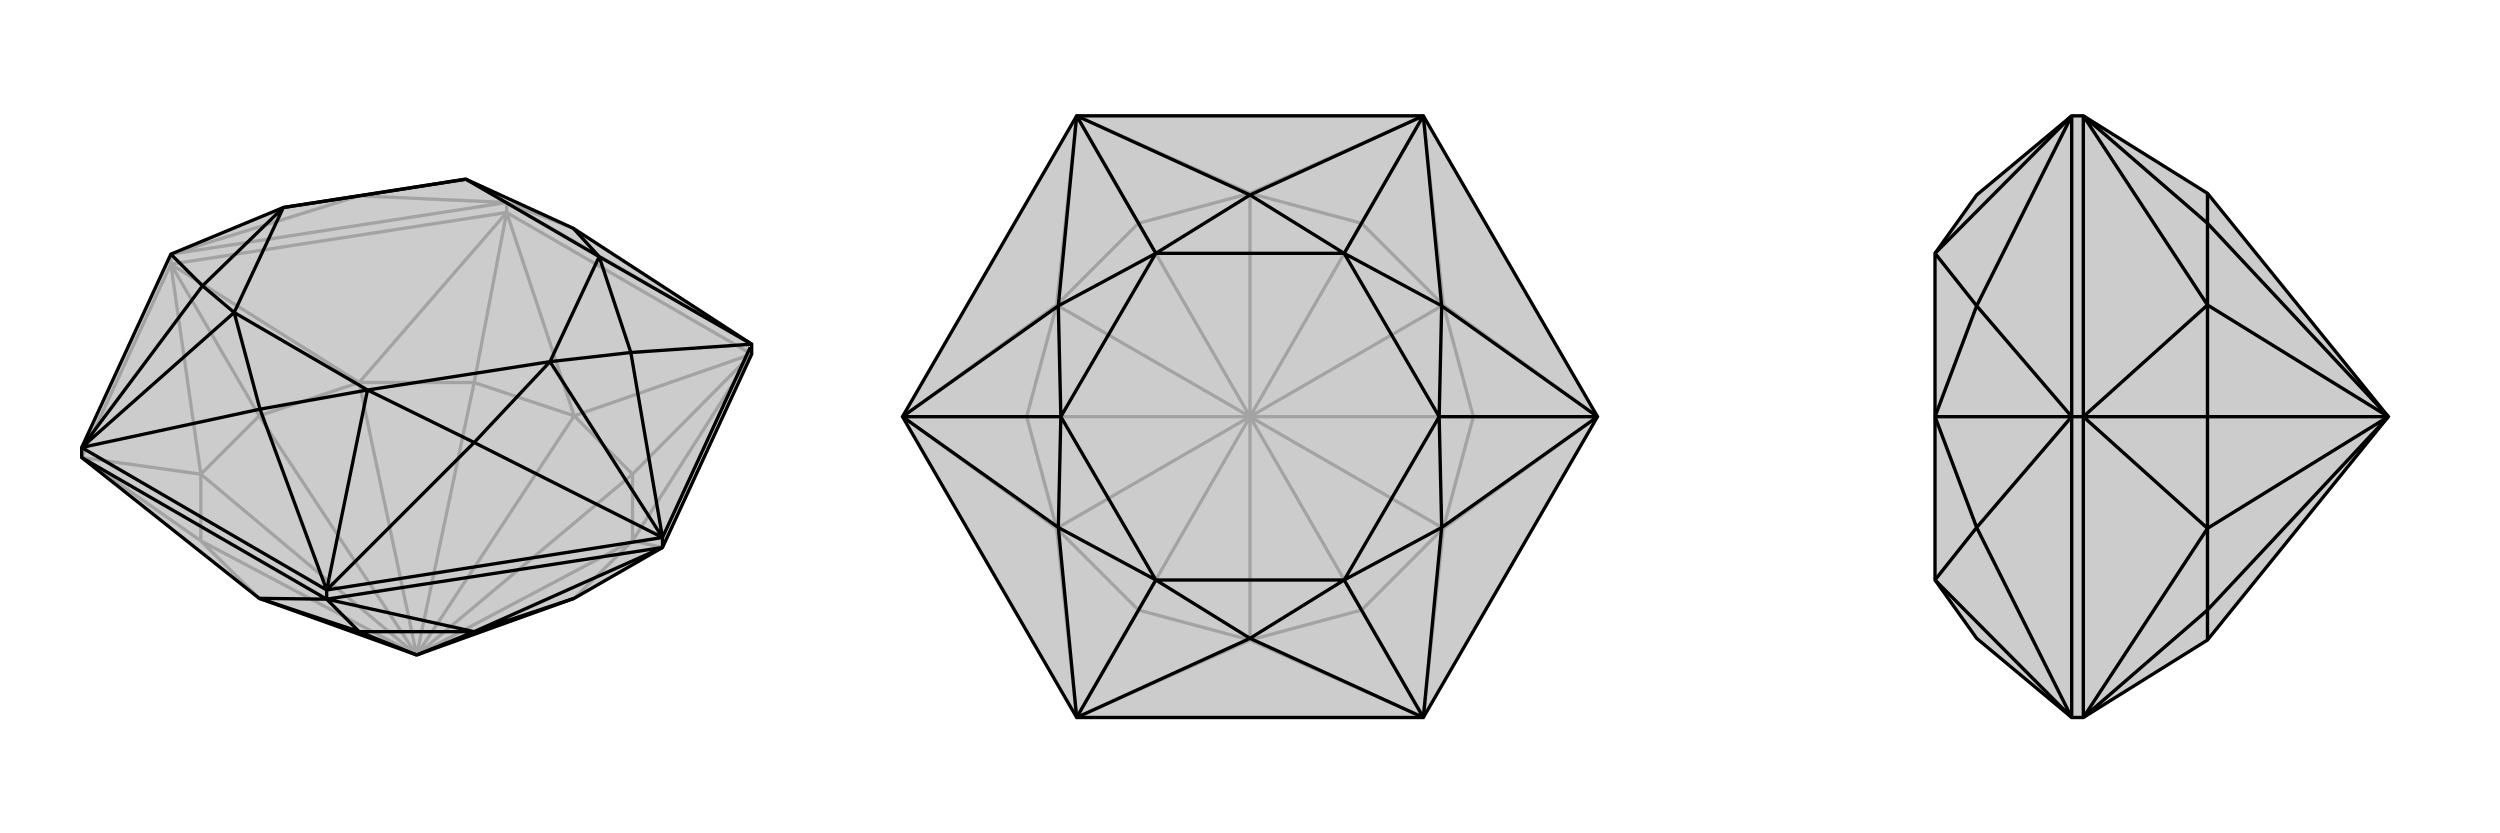 <svg xmlns="http://www.w3.org/2000/svg" viewBox="0 0 3000 1000">
    <g stroke="currentColor" stroke-width="4" fill="none" transform="translate(0 -13)">
        <path fill="currentColor" stroke="none" fill-opacity=".2" d="M902,438L902,426L688,287L559,228L431,248L340,262L205,318L98,550L98,562L311,731L500,799L689,731L795,670z" />
<path stroke-opacity=".2" d="M608,268L608,256M205,330L205,318M902,438L608,268M608,268L205,330M205,330L98,562M795,670L759,662M902,438L759,662M902,438L689,512M902,438L759,582M608,268L689,512M608,268L431,472M608,268L569,472M205,330L431,472M205,330L241,582M205,330L311,512M98,562L241,582M98,562L241,662M759,662L689,731M759,662L759,582M759,662L500,799M759,582L689,512M500,799L759,582M689,512L569,472M500,799L689,512M431,472L569,472M500,799L569,472M431,472L311,512M500,799L431,472M241,582L311,512M500,799L311,512M241,582L241,662M500,799L241,582M311,731L241,662M500,799L241,662M608,256L559,228M902,426L608,256M608,256L688,287M205,318L608,256M205,318L431,248M608,256L431,248" />
<path d="M902,438L902,426L688,287L559,228L431,248L340,262L205,318L98,550L98,562L311,731L500,799L689,731L795,670z" />
<path d="M392,732L392,721M795,670L795,658M392,732L98,562M392,732L795,670M392,732L311,731M392,732L569,771M392,732L431,771M795,670L569,771M311,731L431,771M569,771L431,771M431,771L500,799M569,771L689,731M569,771L500,799M902,426L719,321M795,658L660,447M392,721L441,481M98,550L281,388M795,658L902,426M902,426L757,436M795,658L757,436M795,658L392,721M795,658L569,544M392,721L569,544M392,721L98,550M392,721L312,504M98,550L312,504M98,550L243,356M205,318L243,356M688,287L719,321M757,436L719,321M757,436L660,447M569,544L660,447M569,544L441,481M312,504L441,481M312,504L281,388M243,356L281,388M243,356L340,262M719,321L559,228M719,321L660,447M660,447L441,481M441,481L281,388M281,388L340,262M340,262L559,228" />
    </g>
    <g stroke="currentColor" stroke-width="4" fill="none" transform="translate(1000 0)">
        <path fill="currentColor" stroke="none" fill-opacity=".2" d="M708,139L292,139L83,500L292,861L708,861L917,500z" />
<path stroke-opacity=".2" d="M708,861L500,768M708,861L732,634M708,861L634,732M917,500L732,634M917,500L732,366M917,500L768,500M708,139L732,366M708,139L500,232M708,139L634,268M292,139L500,232M292,139L268,366M292,139L366,268M83,500L268,366M83,500L268,634M83,500L232,500M292,861L268,634M292,861L500,768M292,861L366,732M500,768L634,732M732,634L634,732M634,732L500,500M732,634L768,500M732,634L500,500M732,366L768,500M768,500L500,500M732,366L634,268M732,366L500,500M634,268L500,232M500,500L634,268M500,232L366,268M500,500L500,232M268,366L366,268M500,500L366,268M268,366L232,500M500,500L268,366M268,634L232,500M500,500L232,500M268,634L366,732M500,500L268,634M500,768L366,732M500,768L500,500M500,500L366,732" />
<path d="M708,139L292,139L83,500L292,861L708,861L917,500z" />
<path d="M708,139L613,304M917,500L727,500M708,861L613,696M292,861L387,696M83,500L273,500M292,139L387,304M708,139L500,234M292,139L500,234M708,139L730,367M917,500L730,367M917,500L730,633M708,861L730,633M708,861L500,766M292,861L500,766M292,861L270,633M83,500L270,633M83,500L270,367M292,139L270,367M500,234L613,304M500,234L387,304M730,367L613,304M730,367L727,500M730,633L727,500M730,633L613,696M500,766L613,696M500,766L387,696M270,633L387,696M270,633L273,500M270,367L273,500M270,367L387,304M613,304L387,304M613,304L727,500M727,500L613,696M613,696L387,696M387,696L273,500M273,500L387,304" />
    </g>
    <g stroke="currentColor" stroke-width="4" fill="none" transform="translate(2000 0)">
        <path fill="currentColor" stroke="none" fill-opacity=".2" d="M649,768L866,500L649,232L500,139L486,139L372,234L322,304L322,500L322,696L372,766L486,861L500,861z" />
<path stroke-opacity=".2" d="M500,500L486,500M500,139L500,500M500,500L500,861M500,139L649,366M500,139L649,268M500,500L649,366M500,500L649,634M500,500L649,500M500,861L649,634M500,861L649,732M649,232L649,268M649,366L649,268M866,500L649,268M649,366L649,500M866,500L649,366M649,634L649,500M866,500L649,500M649,634L649,732M866,500L649,634M649,768L649,732M866,500L649,732M486,861L322,696M486,500L322,500M486,139L322,304M486,861L486,500M486,861L372,633M486,500L372,633M486,500L486,139M486,500L372,367M486,139L372,367M372,633L322,696M372,633L322,500M372,367L322,500M372,367L322,304" />
<path d="M649,768L866,500L649,232L500,139L486,139L372,234L322,304L322,500L322,696L372,766L486,861L500,861z" />
<path d="M500,500L486,500M500,861L500,500M500,500L500,139M500,861L649,634M500,861L649,732M500,500L649,634M500,500L649,366M500,500L649,500M500,139L649,366M500,139L649,268M649,768L649,732M649,634L649,732M649,732L866,500M649,634L649,500M649,634L866,500M649,366L649,500M649,500L866,500M649,366L649,268M649,366L866,500M649,268L649,232M866,500L649,268M486,139L322,304M486,500L322,500M486,861L322,696M486,500L486,139M486,139L372,367M486,500L372,367M486,500L486,861M486,500L372,633M486,861L372,633M372,367L322,304M372,367L322,500M372,633L322,500M372,633L322,696" />
    </g>
</svg>
